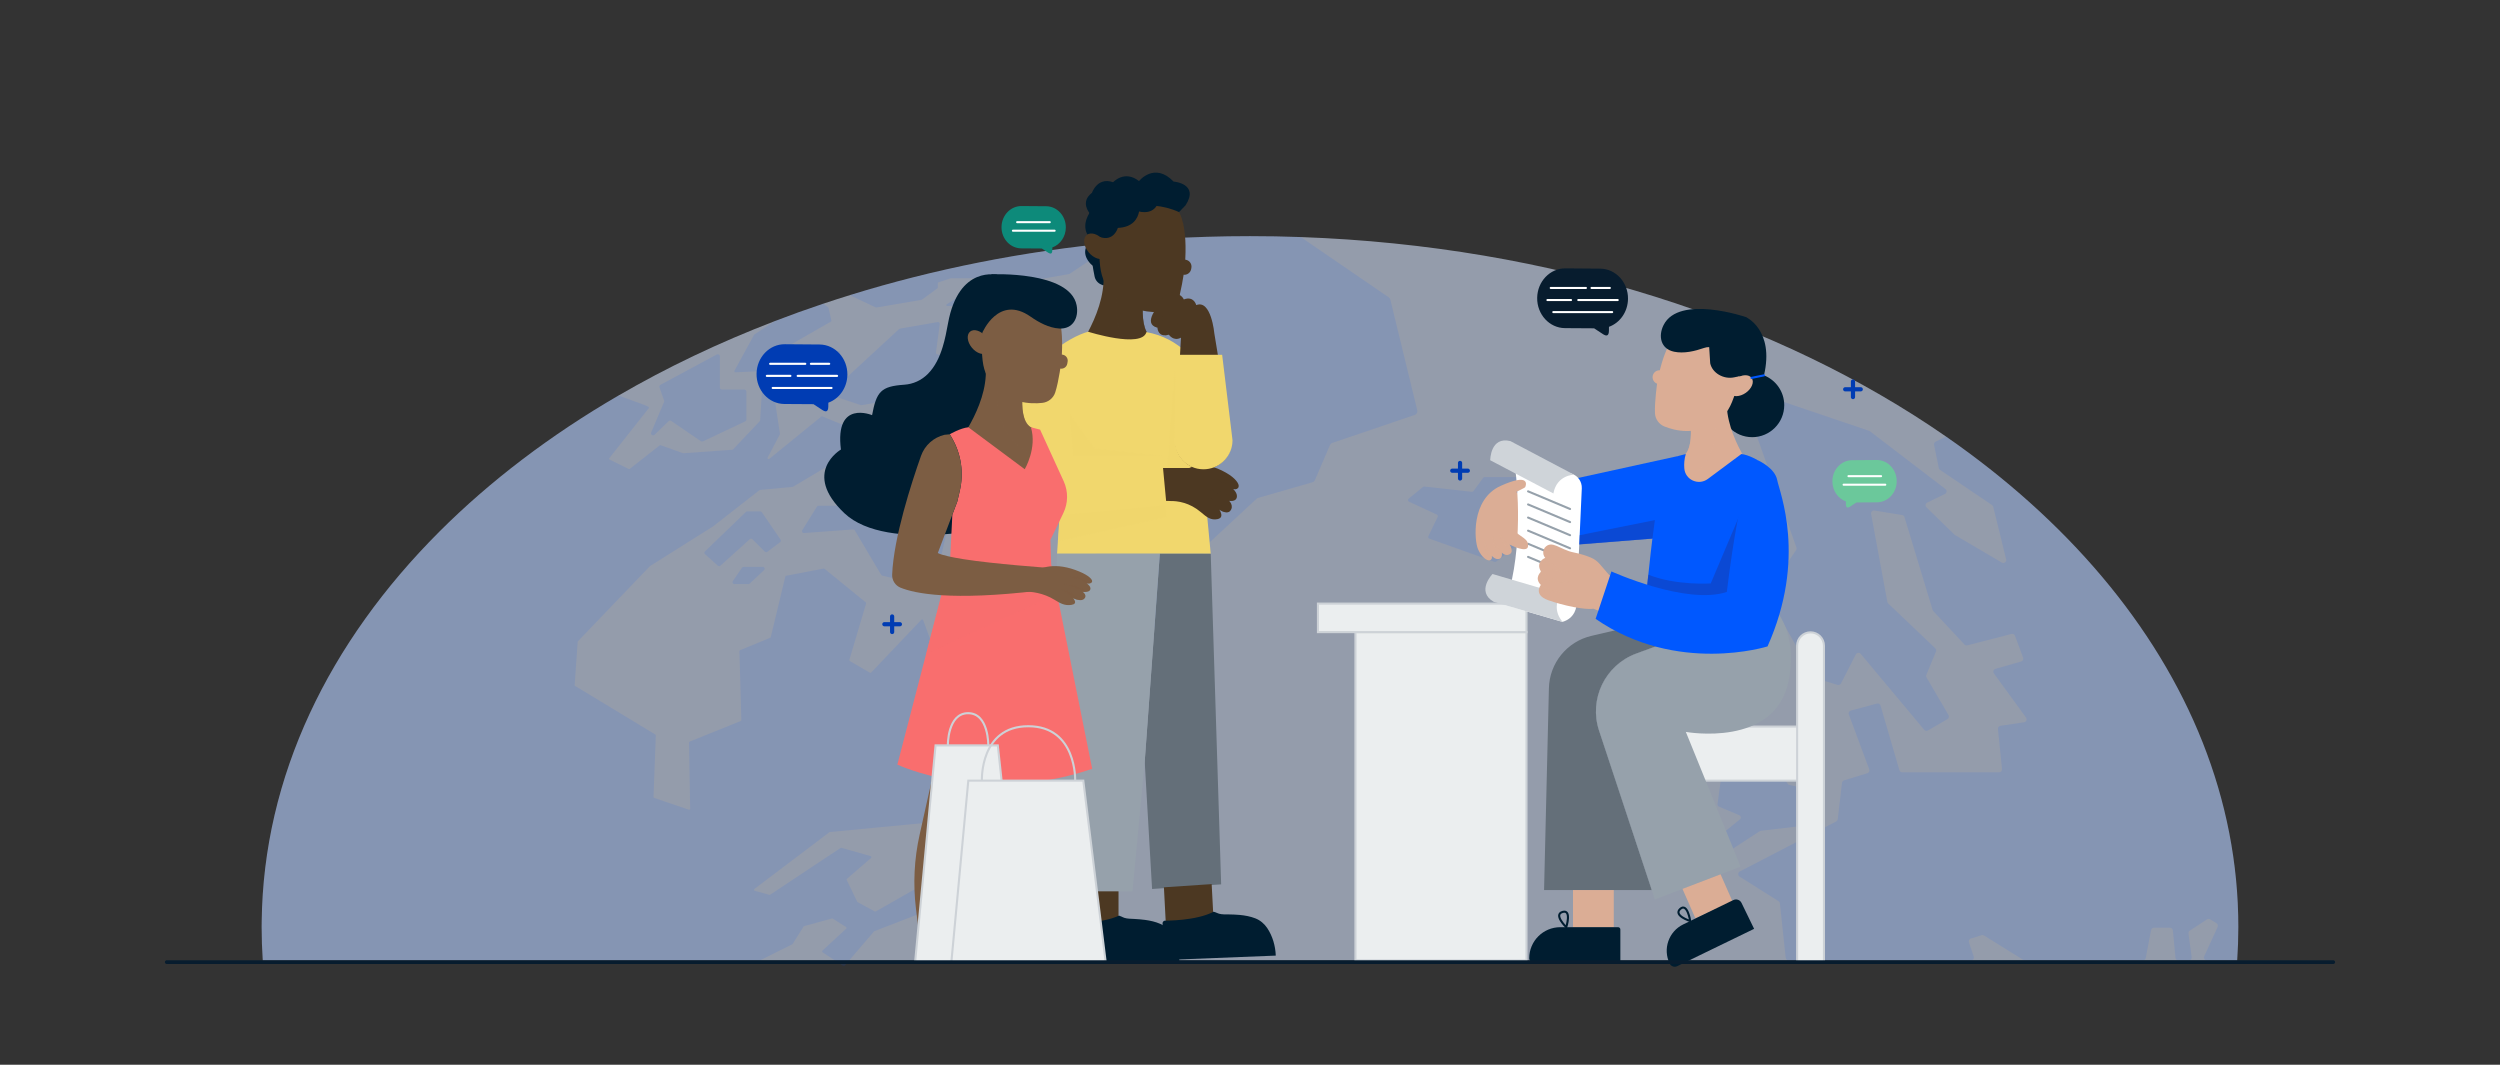<?xml version="1.0" encoding="UTF-8"?> <!-- Generator: Adobe Illustrator 24.2.3, SVG Export Plug-In . SVG Version: 6.00 Build 0) --> <svg xmlns="http://www.w3.org/2000/svg" xmlns:xlink="http://www.w3.org/1999/xlink" version="1.1" id="Layer_1" x="0px" y="0px" viewBox="0 0 1191 507.25" style="enable-background:new 0 0 1191 507.25;" xml:space="preserve"><rect x="0" y="0" width="1191" height="507.25" fill="#333333" stroke="none"/> <style type="text/css"> .st0{opacity:0.6;fill:#D6E3FC;enable-background:new ;} .st1{opacity:0.1;fill:#0058FF;enable-background:new ;} .st2{fill:#001D30;} .st3{fill:#EBEEEF;stroke:#CDD2D7;stroke-miterlimit:10;} .st4{fill:#4C3822;} .st5{fill:#DBAD95;} .st6{opacity:0.5;} .st7{opacity:0.3;} .st8{fill:#0058FF;} .st9{fill:#646F79;} .st10{fill:#96A1AB;} .st11{opacity:0.5;fill:#163BAB;enable-background:new ;} .st12{fill:#FFFFFF;} .st13{fill:#CFD4D9;} .st14{fill:none;stroke:#001D30;stroke-miterlimit:10;} .st15{fill:none;stroke:#96A1AB;stroke-linecap:round;stroke-miterlimit:10;} .st16{opacity:0.3;fill:#DBAD95;enable-background:new ;} .st17{fill:#071C2E;} .st18{fill:none;stroke:#FFFFFF;stroke-linecap:round;stroke-miterlimit:10;} .st19{fill:#003CB3;} .st20{fill:#6BC89B;} .st21{fill:#0D8A7A;} .st22{fill:none;stroke:#003CB3;stroke-width:2;stroke-linecap:round;stroke-miterlimit:10;} .st23{fill:none;stroke:#0058FF;stroke-linecap:round;stroke-miterlimit:10;} .st24{fill:#F1D76D;} .st25{opacity:0.5;fill:#F1D76D;enable-background:new ;} .st26{opacity:0.5;fill:#4C3822;enable-background:new ;} .st27{fill:#F96E6E;} .st28{opacity:0.5;fill:#F96E6E;} .st29{fill:#7C5D43;} .st30{opacity:0.5;fill:#7C5D43;} .st31{fill:none;stroke:#CDD2D7;stroke-miterlimit:10;} .st32{fill:none;stroke:#071C2E;stroke-width:1.799;stroke-linecap:round;stroke-linejoin:round;stroke-miterlimit:10;} </style> <g> <path class="st0" d="M1066.34,441.62c0,5.35-0.19,10.66-0.55,15.94h-940.6c-0.36-5.28-0.54-10.59-0.54-15.94 c0-0.9,0.01-1.79,0.03-2.68c0-0.01,0-0.01,0-0.02c0.78-69.01,31.96-132.96,84.63-185.63c0.01-0.01,0.01-0.01,0.02-0.02 c24.19-24.18,52.92-46,85.33-64.84c23.04-13.39,47.95-25.27,74.4-35.43c7.57-2.91,15.27-5.68,23.09-8.3h0.01 c4.35-1.46,8.72-2.87,13.14-4.23c39.64-12.26,82.16-20.79,126.65-24.99h0.01c7.45-0.7,14.95-1.28,22.52-1.74c0.01,0,0.01,0,0.02,0 c13.5-0.81,27.18-1.23,40.99-1.23c8.11,0,16.18,0.14,24.19,0.43c119.72,4.23,227.63,39.72,307.39,95.02 c28.63,19.84,53.62,42.24,74.23,66.66C1042.63,323.58,1066.34,380.66,1066.34,441.62z"></path> <path class="st1" d="M1066.34,441.62c0,5.35-0.19,10.66-0.55,15.94h-14.42c-1.03,0-1.71-1.06-1.28-1.99l6.38-13.95 c0.3-0.65,0.06-1.42-0.54-1.79l-3.02-1.86c-0.46-0.28-1.05-0.27-1.51,0.03l-8.18,5.35c-0.45,0.29-0.7,0.82-0.62,1.36l1.52,11.26 c0.12,0.84-0.54,1.59-1.39,1.59h-4.93c-0.72,0-1.33-0.55-1.4-1.27l-1.24-13.04c-0.07-0.73-0.68-1.28-1.4-1.28h-7.61 c-0.67,0-1.25,0.48-1.38,1.15l-2.54,13.3c-0.13,0.66-0.71,1.14-1.38,1.14h-56.11c-0.26,0-0.52-0.07-0.74-0.21l-18.83-11.69 c-0.35-0.22-0.78-0.27-1.17-0.14l-5.09,1.6c-0.75,0.24-1.16,1.04-0.91,1.79l2.28,6.8c0.3,0.91-0.38,1.85-1.34,1.85h-86.83 c-0.71,0-1.32-0.54-1.4-1.26l-2.77-25.93c-0.04-0.43-0.28-0.81-0.64-1.04l-18.56-11.72c-0.92-0.58-0.86-1.94,0.1-2.44l45.91-23.83 c0.41-0.22,0.69-0.62,0.74-1.09l2.04-17.32c0.07-0.55,0.46-1.02,0.99-1.18l11.09-3.39c0.77-0.24,1.19-1.08,0.9-1.84l-9.73-26.17 c-0.29-0.78,0.16-1.63,0.96-1.85l12.43-3.33c0.74-0.2,1.5,0.23,1.72,0.96l8.99,30.78c0.17,0.6,0.72,1.02,1.35,1.02h46.13 c0.83,0,1.49-0.73,1.4-1.56l-1.94-19.06c-0.07-0.75,0.45-1.43,1.19-1.54l11.27-1.69c1.04-0.15,1.55-1.36,0.93-2.22l-15.32-21.05 c-0.57-0.79-0.18-1.91,0.76-2.18l12.22-3.5c0.79-0.22,1.22-1.07,0.94-1.84l-3.87-10.41c-0.25-0.67-0.97-1.05-1.67-0.87l-21.03,5.43 c-0.5,0.13-1.03-0.03-1.38-0.41l-14.83-15.89c-0.15-0.16-0.26-0.35-0.32-0.55l-13.42-44.24c-0.16-0.52-0.59-0.9-1.12-0.98 l-13.16-2.15c-0.96-0.15-1.79,0.69-1.61,1.65l7.74,41.86c0.05,0.29,0.2,0.56,0.41,0.77l22.42,21.34c0.42,0.4,0.55,1.02,0.33,1.56 l-4.58,11.11c-0.17,0.41-0.14,0.87,0.09,1.25l10.47,17.9c0.39,0.67,0.16,1.54-0.51,1.93l-9.29,5.39c-0.59,0.34-1.35,0.21-1.79-0.31 l-30.24-36.16c-0.65-0.77-1.88-0.64-2.34,0.26l-7.05,13.8c-0.31,0.61-1.01,0.91-1.66,0.71l-10.62-3.21 c-0.34-0.11-0.63-0.34-0.81-0.66l-21.99-38.93c-0.27-0.47-0.24-1.04,0.06-1.49l13.61-19.89c0.26-0.37,0.32-0.84,0.17-1.27 l-19.33-54.35c-0.1-0.27-0.11-0.56-0.03-0.84l4.32-15.63c0.21-0.78,1.04-1.22,1.81-0.96l47.85,16.2c0.15,0.05,0.29,0.12,0.41,0.21 l35.95,27.5c0.83,0.63,0.7,1.92-0.24,2.38l-8.42,4.08c-0.88,0.43-1.07,1.6-0.37,2.28l13.33,12.99c0.08,0.08,0.17,0.15,0.27,0.21 l22.28,13.1c1.07,0.63,2.37-0.34,2.08-1.55l-6.15-25c-0.08-0.34-0.29-0.63-0.58-0.83l-24.75-16.75c-0.3-0.2-0.51-0.52-0.59-0.88 l-2.27-11.03c-0.13-0.62,0.18-1.26,0.75-1.54l4.93-2.46c28.63,19.84,53.62,42.24,74.23,66.66 C1042.64,323.58,1066.34,380.66,1066.34,441.62z"></path> <path class="st1" d="M802.31,314.91l-2.38,12.93c-0.03,0.18-0.02,0.36,0.03,0.53l4.52,15.29c0.14,0.49,0.59,0.82,1.1,0.82h7.25 c0.29,0,0.57,0.11,0.78,0.31l16.42,15.35c0.23,0.22,0.36,0.52,0.36,0.84v7.37c0,0.73-0.68,1.28-1.4,1.12l-7.43-1.65 c-0.66-0.15-1.3,0.3-1.39,0.97l-1.95,14.27c-0.07,0.51,0.21,1.01,0.69,1.21l9.71,4.12c0.8,0.34,0.95,1.4,0.28,1.95l-9.68,7.87 c-0.43,0.35-0.55,0.96-0.28,1.44l3.03,5.52c0.32,0.59,1.07,0.77,1.63,0.41l14.74-9.6c0.15-0.1,0.32-0.16,0.49-0.18l20.78-2.47 c0.53-0.06,0.95-0.48,1.01-1.02l1.65-15.18c0.06-0.59-0.33-1.12-0.9-1.25l-8.94-1.92c-0.3-0.06-0.56-0.24-0.72-0.5l-16.93-26.3 c-0.19-0.29-0.5-0.48-0.84-0.52l-8.6-0.92c-0.68-0.07-1.14-0.72-1-1.38l3.43-15.87c0.16-0.75-0.44-1.44-1.2-1.39l-13.39,0.9 c-0.83,0.06-1.44-0.76-1.15-1.54l4.03-10.93c0.28-0.75-0.28-1.55-1.08-1.55h-11.54C802.88,313.97,802.41,314.37,802.31,314.91z"></path> <path class="st1" d="M790.96,371.09l-4.84-7.43c-0.23-0.36-0.25-0.81-0.04-1.18l6.63-11.93c0.28-0.5,0.87-0.72,1.41-0.52 l16.19,6.07c0.45,0.17,0.75,0.6,0.75,1.08v22.28c0,0.45-0.26,0.86-0.67,1.04l-15.88,7.25c-0.35,0.16-0.77,0.13-1.09-0.08 l-6.79-4.32c-0.5-0.32-0.67-0.96-0.41-1.48l4.82-9.65C791.21,371.87,791.18,371.44,790.96,371.09z"></path> <path class="st1" d="M684.9,246.28l-4.43,9.18c-0.22,0.45,0,0.99,0.47,1.16L712,267.68c0.27,0.1,0.58,0.05,0.8-0.13l24.11-19.14 c0.42-0.34,0.42-0.98,0-1.32l-11.52-9.15c-0.19-0.15-0.31-0.38-0.32-0.63l-0.33-9.22c-0.02-0.45-0.39-0.81-0.84-0.81h-16.62 c-0.27,0-0.52,0.13-0.68,0.34l-4.67,6.34c-0.18,0.24-0.47,0.37-0.77,0.34l-22.61-2.51c-0.22-0.02-0.45,0.04-0.63,0.18l-6.87,5.62 c-0.48,0.39-0.38,1.15,0.18,1.41l13.26,6.15C684.92,245.34,685.11,245.85,684.9,246.28z"></path> <path class="st1" d="M673.96,197.69L634.72,211c-0.51,0.18-0.92,0.56-1.13,1.05l-7.13,16.63c-0.22,0.52-0.67,0.92-1.22,1.07 l-25.86,7.45c-0.29,0.08-0.55,0.23-0.77,0.43l-24.93,23.15c-0.49,0.45-0.7,1.12-0.56,1.77l3.31,15.59 c0.12,0.54-0.01,1.11-0.35,1.55l-16.81,21.61c-0.52,0.67-1.43,0.91-2.22,0.58L536,293.05c-0.44-0.19-0.79-0.53-0.99-0.96 l-13.73-30.36c-0.07-0.15-0.12-0.31-0.14-0.47l-5.37-32.92c-0.11-0.66,0.14-1.33,0.65-1.76l20.98-17.48 c0.34-0.28,0.56-0.66,0.65-1.09l1.49-7.73c0.28-1.41-1.07-2.6-2.43-2.16l-9.36,3.04c-0.81,0.26-1.69-0.05-2.16-0.75l-1.68-2.52 c-0.32-0.48-0.4-1.07-0.23-1.62l1.98-6.19c0.22-0.68,0.79-1.17,1.49-1.29l12.83-2.16c1.56-0.27,2.12-2.23,0.93-3.28l-9.05-8.02 c-0.61-0.54-0.8-1.39-0.5-2.14l13.58-32.92c0.43-1.03-0.13-2.21-1.2-2.53l-15.83-4.81c-1.36-0.41-1.79-2.13-0.79-3.14l3.43-3.42 c0.2-0.2,0.44-0.35,0.7-0.45l9.88-3.5c0.75-0.27,1.25-0.98,1.25-1.78v-2.4c0-0.87,0.59-1.62,1.44-1.83l10.66-2.67 c0.01,0,0.01,0,0.02,0c13.5-0.81,27.18-1.23,40.99-1.23c8.11,0,16.18,0.14,24.19,0.43l41.92,28.72c0.39,0.26,0.66,0.66,0.77,1.11 l12.82,52.68C675.43,196.41,674.89,197.38,673.96,197.69z"></path> <path class="st1" d="M531.95,115.48l-22.42,15c-0.05,0.03-0.11,0.06-0.17,0.07l-20.93,3.67c-0.12,0.02-0.22,0.09-0.29,0.19 l-7.39,11.18c-0.08,0.12-0.22,0.2-0.37,0.2h-29.15c-0.43,0-0.6-0.57-0.23-0.81l18.31-11.6c0.36-0.23,0.2-0.8-0.24-0.8h-16.1 c-0.05,0-0.1,0-0.14,0.02l-5.78,1.92c-0.17,0.06-0.29,0.23-0.29,0.42v2.07c0,0.14-0.07,0.27-0.18,0.35l-7.37,5.39 c-0.05,0.04-0.12,0.07-0.18,0.08l-21.53,3.68c-0.09,0.01-0.18,0-0.26-0.04l-11.71-5.51c-0.2-0.09-0.28-0.31-0.23-0.49 C444.95,128.21,487.46,119.68,531.95,115.48z"></path> <path class="st1" d="M477.45,358.39v17.58c0,0.2-0.11,0.38-0.3,0.47l-33.29,15.26c-0.05,0.03-0.11,0.04-0.17,0.05l-48.32,4.63 c-0.1,0.01-0.19,0.04-0.26,0.1l-35.7,27c-0.34,0.26-0.24,0.79,0.18,0.91l6.94,1.89c0.14,0.04,0.3,0.02,0.42-0.07l33.47-22.25 c0.13-0.08,0.28-0.1,0.43-0.06l13.92,3.95c0.39,0.11,0.5,0.62,0.19,0.89l-11.44,9.9c-0.17,0.16-0.23,0.41-0.13,0.62l4.97,10.28 c0.05,0.1,0.12,0.18,0.22,0.23l8.16,4.44c0.15,0.08,0.34,0.08,0.5-0.01l18.04-10.28c0.19-0.11,0.42-0.09,0.59,0.05l9.28,7.76 c0.31,0.26,0.23,0.74-0.14,0.88l-28.46,10.99c-0.08,0.03-0.15,0.08-0.2,0.15l-11.83,13.81l-2.12,2.48c-0.17,0.2-0.46,0.24-0.67,0.1 l-3.94-2.58l-5.92-3.88c-0.28-0.18-0.32-0.58-0.07-0.81l11.3-10.44c0.25-0.23,0.21-0.64-0.08-0.82l-6.3-3.98 c-0.13-0.08-0.28-0.1-0.42-0.06l-13.16,3.6c-0.13,0.04-0.23,0.12-0.3,0.23l-5.22,8.26c-0.05,0.08-0.12,0.15-0.2,0.19L362,457.56 H125.19c-0.36-5.28-0.54-10.59-0.54-15.94c0-0.9,0.01-1.79,0.03-2.68c0-0.01,0-0.01,0-0.02c0.78-69.01,31.96-132.96,84.63-185.63 c0.01-0.01,0.01-0.01,0.02-0.02c24.19-24.18,52.92-46,85.33-64.84l11.63,4.24l2.53,1.04c0.32,0.13,0.42,0.53,0.21,0.8l-18.71,23.7 c-0.21,0.26-0.12,0.64,0.18,0.79l8.99,4.41c0.18,0.09,0.39,0.07,0.55-0.06l14.21-11.16c0.14-0.11,0.33-0.14,0.5-0.08l10.6,3.78 c0.07,0.02,0.14,0.03,0.21,0.03l23.32-1.65c0.13-0.01,0.25-0.07,0.34-0.17l12.76-13.48c0.08-0.09,0.13-0.2,0.14-0.32l0.9-14.74 c0.01-0.2,0.14-0.38,0.33-0.45l21.62-8.23c0.55-0.21,0.38-1.03-0.2-1l-34.4,1.49c-0.4,0.02-0.67-0.41-0.48-0.76l9.36-17.13 c0.04-0.07,0.1-0.14,0.17-0.18l9.64-6.3c7.57-2.91,15.27-5.68,23.09-8.3h0.01l2.35,1.7c0.1,0.07,0.17,0.18,0.2,0.3l1.36,5.97 c0.05,0.22-0.05,0.45-0.25,0.56l-27.23,15.59c-0.48,0.27-0.25,1.01,0.3,0.96l30.81-2.52c0.4-0.04,0.69,0.38,0.51,0.74l-6.02,12.04 c-0.05,0.1-0.15,0.19-0.26,0.24l-24.39,10.56c-0.21,0.09-0.34,0.32-0.3,0.55l2.33,15.25c0.02,0.11,0,0.22-0.06,0.32l-5.8,11 c-0.26,0.5,0.35,1,0.78,0.64l24.77-20.15c0.15-0.12,0.35-0.15,0.53-0.08l14.42,5.98c0.29,0.12,0.4,0.47,0.24,0.74l-8.93,15 c-0.04,0.08-0.1,0.14-0.18,0.18l-19.51,11.6c-0.06,0.04-0.14,0.06-0.21,0.07l-15.55,1.46c-0.1,0.01-0.19,0.05-0.27,0.11l-22,17.19 c-0.01,0.01-0.03,0.02-0.04,0.03l-30.07,18.93c-0.03,0.02-0.06,0.05-0.09,0.08l-34.25,35.72c-0.08,0.09-0.13,0.21-0.14,0.33 l-1.45,20.52c-0.02,0.19,0.08,0.38,0.24,0.48l38.17,23.12c0.16,0.09,0.26,0.27,0.25,0.46l-1.09,29.26 c-0.01,0.23,0.13,0.44,0.35,0.51l16.43,5.59c0.34,0.12,0.69-0.14,0.68-0.49l-0.54-31.47c0-0.22,0.13-0.41,0.33-0.49l24.26-9.78 c0.2-0.08,0.33-0.28,0.33-0.49l-0.91-32.77c-0.01-0.22,0.12-0.42,0.32-0.5l14.31-5.9c0.15-0.06,0.26-0.2,0.3-0.36l6.93-28.81 c0.05-0.2,0.21-0.35,0.41-0.39l17.85-3.43c0.15-0.02,0.31,0.01,0.42,0.11l19.64,16c0.17,0.14,0.23,0.35,0.17,0.55l-7.97,26.82 c-0.07,0.22,0.03,0.47,0.24,0.59l9.52,5.54c0.21,0.12,0.47,0.09,0.64-0.09l23.89-25.14c0.26-0.28,0.73-0.19,0.86,0.17l12.3,33.47 c0.04,0.11,0.04,0.23,0,0.35l-4.81,13.53c-0.08,0.24,0.03,0.52,0.26,0.63l29.63,14.54C477.34,358.01,477.45,358.19,477.45,358.39z"></path> <path class="st1" d="M445.86,415.89l13.43-25.77c0.08-0.16,0.23-0.27,0.4-0.31l16.87-3.83c0.42-0.1,0.81,0.28,0.72,0.7l-1.76,8.65 c-0.06,0.28,0.1,0.57,0.36,0.68l12.4,4.96c0.1,0.04,0.21,0.05,0.32,0.04l13.18-2.14c0.25-0.04,0.5,0.08,0.62,0.31l8.87,16.68 c0.13,0.25,0.07,0.56-0.14,0.74l-19.81,16.62c-0.32,0.27-0.81,0.14-0.95-0.26l-5.84-16.21c-0.19-0.53-0.94-0.53-1.13,0.01 l-5.78,16.5c-0.1,0.29-0.41,0.46-0.71,0.38l-6.69-1.63c-0.25-0.06-0.43-0.27-0.45-0.52l-1.35-13.15c-0.04-0.44-0.53-0.68-0.9-0.45 L455.7,425c-0.23,0.14-0.52,0.11-0.71-0.07l-9.01-8.32C445.78,416.42,445.73,416.13,445.86,415.89z"></path> <path class="st1" d="M342.95,169.77v14.83c0,0.55,0.44,0.99,0.99,0.99h10.66c0.55,0,0.99,0.44,0.99,0.99v13.26 c0,0.38-0.22,0.73-0.57,0.9l-20.13,9.53c-0.32,0.15-0.69,0.12-0.99-0.08l-14.12-9.64c-0.39-0.27-0.91-0.22-1.25,0.11l-6.71,6.48 c-0.78,0.75-2.03-0.11-1.61-1.1l6.14-14.51c0.1-0.23,0.1-0.48,0.02-0.72l-2.2-6.28c-0.16-0.46,0.04-0.97,0.47-1.2l26.81-14.44 C342.15,168.54,342.95,169.02,342.95,169.77z"></path> <path class="st1" d="M335.82,262.71l19.53-18.82c0.16-0.16,0.38-0.25,0.61-0.25h6.25c0.29,0,0.56,0.14,0.73,0.38l8.93,13.06 c0.27,0.39,0.18,0.92-0.2,1.2l-6.15,4.62c-0.35,0.26-0.84,0.23-1.15-0.08l-5.94-5.94c-0.33-0.33-0.87-0.35-1.21-0.03l-14.04,12.67 c-0.34,0.3-0.85,0.3-1.18,0l-6.15-5.53C335.46,263.66,335.45,263.06,335.82,262.71z"></path> <path class="st1" d="M349.1,276.87l4.38-6.42c0.16-0.24,0.44-0.39,0.73-0.39h9.21c0.8,0,1.19,0.98,0.6,1.53l-6.86,6.42 c-0.16,0.15-0.38,0.24-0.6,0.24h-6.73C349.12,278.25,348.7,277.46,349.1,276.87z"></path> <path class="st1" d="M389.2,241.34l-7.01,11.25c-0.38,0.61,0.09,1.4,0.81,1.35l23.4-1.7c0.33-0.02,0.65,0.14,0.82,0.43l12.55,21.16 c0.12,0.21,0.32,0.35,0.55,0.41l15.07,3.6c0.7,0.17,1.29-0.53,1.02-1.19l-5.81-14.06c-0.26-0.64,0.27-1.32,0.95-1.21l16.23,2.6 c0.46,0.07,0.9-0.22,1-0.68l2.69-12.09c0.07-0.3-0.03-0.62-0.26-0.83l-9.62-9.04c-0.26-0.25-0.35-0.63-0.22-0.96l4.17-10.68 c0.13-0.34,0.46-0.56,0.82-0.56h12.62c0.44,0,0.82,0.33,0.87,0.77l1.55,12.1c0.09,0.7,0.93,1.02,1.46,0.55l17.17-15.11 c0.12-0.11,0.22-0.25,0.26-0.41l2.7-9.1c0.12-0.41-0.06-0.84-0.44-1.03l-20.84-10.76c-0.65-0.33-0.63-1.27,0.03-1.58l8.2-3.9 c0.24-0.11,0.41-0.33,0.48-0.58l3.32-13.09c0.1-0.38-0.07-0.79-0.42-0.98l-9.15-5.23c-0.39-0.22-0.55-0.71-0.37-1.12l3.29-7.47 c0.24-0.55-0.12-1.17-0.71-1.23l-19.71-2.09c-0.49-0.05-0.85-0.5-0.78-0.99l1.81-13.46c0.08-0.59-0.44-1.09-1.02-0.99l-17.91,3.1 c-0.17,0.03-0.32,0.11-0.45,0.22l-32.57,30.07c-0.49,0.46-0.32,1.27,0.32,1.48l14,4.67c0.14,0.05,0.29,0.06,0.43,0.03l19.02-3.34 c0.3-0.05,0.61,0.05,0.81,0.28l6.38,7.16c0.22,0.25,0.28,0.6,0.16,0.91l-11.26,29.06c-0.05,0.14-0.14,0.26-0.25,0.35l-15.58,13.3 c-0.16,0.14-0.36,0.21-0.57,0.21h-19.28C389.64,240.93,389.36,241.08,389.2,241.34z"></path> <path class="st1" d="M460.97,153.67l-3.85,5.63c-0.34,0.49-0.1,1.17,0.47,1.34l15.25,4.64c0.41,0.13,0.85-0.06,1.05-0.45l4.13-8.27 c0.27-0.54-0.07-1.19-0.68-1.27l-15.53-2C461.48,153.25,461.16,153.4,460.97,153.67z"></path> </g> <path class="st2" d="M518.99,125.04c-3.89-4.77-1.38-8.66,0.93-10.83c-2.37-2.33-4.67-6.54-0.9-12.74c0,0-4.5-5.27,1.1-9.52 l11.22,5.11l-2.31,12.87l-0.49,6.43C528.55,116.37,525.04,132.49,518.99,125.04z"></path> <path class="st2" d="M525.6,135.97l-1.08-0.47c-1.57-0.68-2.7-2.08-3.05-3.76c-1.32-6.46-4.19-23.47-1.54-39.14 c0,0,2.4-8.55,10.36-5.8c0,0,5.42-5.97,12.34-0.54c0,0,7.36-9.23,16.46,0.24c0,0,12.42,0.92,5.72,11.3l-3.14,3.25L525.6,135.97z"></path> <rect x="645.73" y="301.15" class="st3" width="81.49" height="156.41"></rect> <rect x="627.87" y="287.56" class="st3" width="99.35" height="13.58"></rect> <path class="st4" d="M511.23,169.32c0,0,31.24,38.98,45.33,28.84c1.38-0.99-2.13-15.32-1.07-16.5c3.99-4.41-5.17-20.09-5.17-20.09 c-10.01-2.63-4.32-27.6-4.33-27.61l-10-3.28l-2.5-0.86l-8.19-2.8C528.86,147.03,511.23,169.32,511.23,169.32z"></path> <g> <path class="st5" d="M780.81,247.11c-2.42,8.96-11.26,8.6-11.26,8.6c-21.15-1.03-40.29,0.08-40.29,0.08 c-0.87,0.63-2.23,1.27-3.88,1.89l-15.9-14.86l10.59-9.58l8.9,4.86l18.08-0.8C774.86,241.92,780.81,247.11,780.81,247.11z"></path> </g> <g class="st6"> <path class="st4" d="M533.47,129.8c-0.44,2.02-0.82,4.31-1.13,6.91c-1.91,16.14-0.16,30.86,22.06,41.2 c3.99-4.41-4.09-16.35-4.09-16.35c-10.01-2.63-4.32-27.6-4.33-27.61l-10-3.28L533.47,129.8z"></path> </g> <path class="st4" d="M563.64,130.86l-7.03-1.26l1.27-7.11l7.03,1.26c1.79,0.32,2.99,2.03,2.67,3.83l-0.11,0.61 C567.14,129.99,565.43,131.18,563.64,130.86z"></path> <path class="st4" d="M564.44,126.94c-0.02,0.13-0.91,7.25-2.28,12.92c-0.28,1.18-0.59,2.3-0.91,3.27c-0.95,2.9-3.56,4.97-6.6,5.31 c-1.71,0.19-3.75,0.3-6.01,0.14c-5.86-0.38-13.08-2.48-18.92-9.11c-3.7-4.18-5.36-7.97-5.85-15.21c-0.53-7.02,0.49-17.53,1.5-19.91 c0.61-1.45,1.82-2.8,3.86-3.6c0,0,17.1-6.78,32.41,0.28C561.66,101.03,566.08,107.09,564.44,126.94z"></path> <g class="st7"> <path class="st5" d="M780.81,247.11c-2.42,8.96-11.26,8.6-11.26,8.6c-21.15-1.03-40.29,0.08-40.29,0.08 c-0.87,0.63-2.23,1.27-3.88,1.89l-15.9-14.86l10.59-9.58l8.9,4.86l18.08-0.8C774.86,241.92,780.81,247.11,780.81,247.11z"></path> </g> <path class="st2" d="M850.01,193.01c0,8.43-6.83,15.26-15.26,15.26c-8.42,0-15.25-6.83-15.25-15.26c0-6.04,3.51-11.26,8.59-13.72 l-2.08-8.05l5.71-20.2c0,0,13.72,6.08,8.64,27.78C846.01,181.05,850.01,186.56,850.01,193.01z"></path> <path class="st5" d="M835.86,225.27c0,0-28.55,35.63-41.43,26.36c-1.26-0.9,1.95-14,0.98-15.08c-3.64-4.03,4.73-18.37,4.73-18.37 c9.15-2.41,3.94-25.23,3.96-25.24l9.14-3l2.29-0.79l7.48-2.56C819.74,204.9,835.86,225.27,835.86,225.27z"></path> <polygon class="st8" points="799.21,217.31 738.38,230.64 740.9,260.22 794.14,256.03 "></polygon> <g class="st6"> <path class="st5" d="M815.53,189.16c0.4,1.84,0.75,3.94,1.03,6.32c1.75,14.75,0.14,28.2-20.16,37.65 c-3.64-4.03,3.74-14.95,3.74-14.95c9.15-2.41,3.94-25.23,3.96-25.24l9.14-3L815.53,189.16z"></path> </g> <ellipse transform="matrix(0.819 -0.574 0.574 0.819 44.775 509.251)" class="st5" cx="829.18" cy="183.69" rx="6.35" ry="4.15"></ellipse> <path class="st5" d="M790.28,182.98l6.21,0.57l0.61-6.57l-6.21-0.57c-1.81-0.17-3.42,1.17-3.59,2.98l0,0 C787.13,181.21,788.47,182.81,790.28,182.98z"></path> <path class="st5" d="M789.56,181.86c-0.02,0.14-1.39,9.6-1.13,15.04c0.14,2.79,1.93,5.24,4.52,6.28c5.24,2.1,14.79,4.28,24.15-1.85 c4.27-2.78,6.66-5.72,8.85-11.97c2.17-6.06,2.22-6.68,2.79-10.38c-0.01,0.01-0.02,0-0.03,0c0.14-0.85,0.26-1.69,0.39-2.5 c0.01-0.07,0.02-0.12,0.02-0.17c0.01-0.14,0.02-0.2,0.02-0.2c0.59-4.29,0.89-7.96,1.03-10.33c0.12-1.79-0.9-3.43-2.53-4.11 c-4.82-2.06-15.75-5.48-29.34-1.95C798.29,159.7,792.92,163.98,789.56,181.86z"></path> <path class="st2" d="M836.46,165.85l0.52,10.23l-9.01,3.31l-1.85,0.38c-5.06,1.05-10.4-2.1-11.38-6.71l-0.48-7.7 c-0.79-0.01-1.59,0.1-2.41,0.39c-4.43,1.55-9.62,2.79-14.31,1.81c-6.39-1.34-7.65-7.41-5.02-12.68c7.35-14.71,39.2-3.84,39.2-3.84 l7.04,11.38L836.46,165.85z"></path> <path class="st8" d="M836.34,253.26l1.09,22.17c-0.58,0.09-1.19,0.17-1.81,0.25l-0.86,16.35l-50.33-10.04c0,0,3.33-34.93,5.52-42.41 c0-0.03,0.01-0.05,0.02-0.08c2.46-10.97,9.24-22.19,9.24-22.19l3.9-1.01c-0.71,2.31-0.87,4.62-0.71,6.78 c0.38,5.53,6.78,8.4,11.22,5.09l15.96-11.87c3.44,0.36,7.85,2.96,7.85,2.96l-0.94,1.62c-3.9,6.75-5.08,14.72-3.3,22.31l1.05,4.53 C834.25,247.73,836.34,253.26,836.34,253.26z"></path> <path class="st3" d="M784.37,346.14h71.69c7.11,0,12.88,5.76,12.88,12.88l0,0c0,7.11-5.76,12.88-12.88,12.88h-71.69V346.14z"></path> <path class="st9" d="M761.79,348.06l25.12,75.97h-51.32l2.31-96.18c0.28-11.95,8.61-22.19,20.24-24.92l26.29-6.15l13.79,7.69 l-18.72,6.89C764.67,316.82,756.83,333.06,761.79,348.06z"></path> <path class="st9" d="M780.61,321.89l6.31,102.14h-0.01l-25.12-75.97c-4.96-15,2.88-31.24,17.71-36.7l18.72-6.89l3.23,1.8 L780.61,321.89z"></path> <path class="st10" d="M852.13,324.13c-6.25,32.37-49,24.55-49,24.55l26.09,64.19l-9.54,3.65l-18.15,6.95l-13.14,5.03l-1.48-4.47 l-25.12-75.97c-4.96-15,2.88-31.24,17.71-36.7l18.72-6.89l26.67-9.81l10.61-12.95C835.5,281.71,858.38,291.75,852.13,324.13z"></path> <path class="st11" d="M832.4,236.8L815,277.94c0,0-16.35,1.15-29.74-4.15l-0.64,5.5l50.14,21.95l9.11-53.02L832.4,236.8z"></path> <path class="st12" d="M753.57,232.68l-2.54,56.03c-0.79,4.73-3.88,6.72-6.58,7.53c-0.03,0.01-0.06,0.02-0.09,0.03l-27.4-8.01 c1.37-3.94,2.46-8,3.31-12.09c5.54-26.35,1.49-53.52,1.49-53.52l10.82-2.11l16.06,5.08C751.69,226.58,753.72,229.48,753.57,232.68z"></path> <path class="st13" d="M709.94,219.26c0,0,0-11.5,9.62-9.12l30.32,16.01c0,0-8.19,0.02-9.85,8.93L709.94,219.26z"></path> <path class="st13" d="M744.51,296.31l-0.15-0.04l-27.4-8.01l-5.36-1.56c-8.57-4.99-0.56-13.25-0.56-13.25l9.23,2.72l23.39,6.88 c-4.69,7.05,0.14,12.52,0.79,13.19C744.49,296.29,744.51,296.31,744.51,296.31z"></path> <path class="st3" d="M868.13,458.36h-11.17c-0.45,0-0.81-0.36-0.81-0.81V307.64c0-3.53,2.86-6.39,6.39-6.39l0,0 c3.53,0,6.39,2.86,6.39,6.39v149.91C868.94,457.99,868.58,458.36,868.13,458.36z"></path> <rect x="749.38" y="424.03" class="st5" width="19.42" height="17.68"></rect> <polygon class="st5" points="825.44,429.61 807.67,437.43 801.53,423.47 819.68,416.52 "></polygon> <path class="st2" d="M771.94,458.36h-41.59c-1.01,0-1.83-0.82-1.83-1.83l0,0c0-8.19,6.64-14.82,14.82-14.82h27.52 c0.59,0,1.08,0.48,1.08,1.08V458.36z"></path> <path class="st14" d="M746.17,441.71c0,0-6.23-5.95-1.77-7.26C748.87,433.15,746.17,441.71,746.17,441.71z"></path> <path class="st2" d="M835.66,442.5l-36.65,17.79c-1.33,0.65-2.93,0.09-3.58-1.24l0,0c-3.37-6.94-0.48-15.3,6.47-18.67l23.87-11.59 c1.44-0.7,3.18-0.1,3.88,1.34L835.66,442.5z"></path> <path class="st14" d="M805.21,438.78c0,0-8.21-2.63-4.76-5.76C803.9,429.9,805.21,438.78,805.21,438.78z"></path> <line class="st15" x1="727.98" y1="234.08" x2="747.97" y2="242.48"></line> <line class="st15" x1="727.98" y1="240.32" x2="747.97" y2="248.72"></line> <line class="st15" x1="727.98" y1="246.57" x2="747.97" y2="254.97"></line> <line class="st15" x1="727.98" y1="252.81" x2="747.97" y2="261.21"></line> <line class="st15" x1="727.98" y1="259.06" x2="747.97" y2="267.46"></line> <line class="st15" x1="727.98" y1="265.3" x2="747.97" y2="273.7"></line> <g> <path class="st5" d="M809.28,304.77c0,0-3.07-7.27-26.04-23.61l-16.61-7.2l-4.48-5.21c-1.17-1.37-2.64-2.45-4.31-3.14 c-1.87-0.78-4.63-1.75-8.05-2.41c-6.61-1.28-10.45-6.22-13.85-2.32c0,0-1.8,2.63,0.22,4.88c0,0-4.9,1.88-2,6.6 c0,0-3.49,2.92-0.1,6.3c0,0-3.75,4.68,3.43,7.25s17.59,4.76,21.65,4.07c0,0,17.69,7.4,36.25,17.59 C795.39,307.56,803.18,311.76,809.28,304.77z"></path> <path class="st16" d="M736.16,265.75c0,0,5.85,6.25,13.22,7.24c0,0-7.77,0.38-12.14-3.62c-0.93-0.85-1.34-2.14-1.12-3.39 L736.16,265.75z"></path> <path class="st16" d="M733.8,272.05c0,0,6.73,5.29,14.16,5.15c0,0-7.63,1.56-12.55-1.73c-1.05-0.7-1.65-1.92-1.62-3.18 L733.8,272.05z"></path> <path class="st16" d="M733.89,278.86c0,0,5.59,3.44,11.24,2.69c0,0-5.68,1.85-9.72-0.23c-0.86-0.44-1.43-1.32-1.51-2.28 L733.89,278.86z"></path> </g> <path class="st8" d="M837.43,219.26c0,0,8.11,3.57,9.23,9.43s14.21,37.12-4.61,79.26c0,0-43.11,13.67-81.9-13.12l7.53-22.6 c0,0,35.72,16.19,54.98,9.77C822.66,281.99,829.6,221.83,837.43,219.26z"></path> <g> <path class="st5" d="M727.96,260.22c-0.34,3.53-8.39-0.58-8.84-0.8c0.01,0.02,0.02,0.02,0.03,0.03c0.09,0.11,0.68,1.06,0.92,2.08 c0.19,0.81,0.17,1.67-0.5,2.22c-2.09,1.73-4.11-0.51-4.11-0.51s0.01,0.08,0.03,0.21c0,0,0,0,0,0.01c0.03,0.29,0.06,0.8-0.04,1.31 c-0.13,0.63-0.46,1.27-1.24,1.5c-1.73,0.51-3.4-1.34-3.56-1.51c0.01,0.01,0.01,0.02,0.01,0.03c0.05,0.21,0.19,0.89-0.07,1.44v0.01 c-0.13,0.29-0.37,0.55-0.79,0.68c-1.21,0.37-3.83-1.18-5.64-5.23c-1.82-4.04-3.5-23.78,10.74-30.21s12.14-0.28,11.72,0.56 c-0.42,0.84-10.33,4.32-10.47,7.39s-0.12,8.37,4.21,12.56C724.68,256.17,728.31,256.59,727.96,260.22z"></path> <path class="st16" d="M720.07,261.53c-0.74-0.18-1.66-0.59-2.64-1.43c-3.2-2.78-2.93-6-2.93-6c0.85,1.86,2.9,3.86,4.62,5.32 c0.01,0.02,0.02,0.02,0.03,0.03C719.24,259.56,719.83,260.51,720.07,261.53z"></path> <path class="st16" d="M715.45,264.77c-0.66-0.47-1.39-1.38-2.14-2.42c-2.47-3.45-2.09-7.15-2.09-7.15 c0.42,2.12,2.64,5.82,4.02,7.67c0,0.01,0.01,0.01,0.02,0.02c0.04,0.09,0.13,0.29,0.23,0.56c0,0,0,0,0,0.01 C715.52,263.75,715.55,264.26,715.45,264.77z"></path> <path class="st16" d="M710.59,266.23c-0.63-0.5-1.31-1.36-2.02-2.34c-2.47-3.44-1.57-6.64-1.57-6.64c0.42,2.11,2.11,5.31,3.49,7.16 c0.01,0.01,0.02,0.01,0.03,0.03c0.03,0.06,0.08,0.17,0.13,0.32c0.01,0.01,0.01,0.02,0.01,0.03 C710.71,265,710.85,265.68,710.59,266.23z"></path> </g> <polygon class="st11" points="787.21,256.58 788.39,247.77 752.56,254.97 752.36,259.4 "></polygon> <g> <path class="st17" d="M766.49,157.67c-0.08,2.43-1.15,2.56-2.71,1.59l-4.35-2.85l-13.92-0.09c-7.38-0.08-13.29-6.53-13.2-14.39 c0.09-7.86,6.15-14.17,13.53-14.08l16.54,0.13c7.38,0.08,13.29,6.53,13.2,14.39c-0.07,6.1-3.76,11.4-9.07,13.33L766.49,157.67z"></path> <path class="st18" d="M738.78,137.18h16.74"></path> <path class="st18" d="M758.21,137.18h8.71"></path> <path class="st18" d="M740,148.68h28.02"></path> <path class="st18" d="M770.67,142.94H751.9"></path> <path class="st18" d="M748.43,142.94H737.2"></path> </g> <g> <path class="st19" d="M394.6,193.81c-0.08,2.43-1.15,2.56-2.71,1.59l-4.35-2.85l-13.92-0.09c-7.38-0.08-13.29-6.53-13.2-14.39 s6.15-14.17,13.53-14.08l16.54,0.13c7.38,0.08,13.29,6.53,13.2,14.39c-0.07,6.1-3.76,11.4-9.07,13.33L394.6,193.81z"></path> <path class="st18" d="M366.9,173.32h16.74"></path> <path class="st18" d="M386.32,173.32h8.71"></path> <path class="st18" d="M368.12,184.82h28.02"></path> <path class="st18" d="M398.78,179.07h-18.77"></path> <path class="st18" d="M376.55,179.07h-11.23"></path> </g> <g> <path class="st20" d="M879.39,240.27c0.06,1.72,0.81,1.81,1.92,1.13l3.08-2.02l9.85-0.07c5.23-0.06,9.41-4.62,9.35-10.19 c-0.07-5.57-4.35-10.03-9.58-9.97l-11.71,0.09c-5.23,0.06-9.41,4.62-9.35,10.19c0.05,4.32,2.66,8.07,6.42,9.44L879.39,240.27z"></path> <path class="st18" d="M898.14,230.91H878.3"></path> <path class="st18" d="M880.62,226.84h15.51"></path> </g> <g> <path class="st21" d="M501.32,119.28c-0.06,1.72-0.81,1.81-1.92,1.13l-3.08-2.02l-9.85-0.07c-5.23-0.06-9.41-4.62-9.35-10.19 c0.07-5.57,4.35-10.03,9.58-9.97l11.71,0.09c5.23,0.06,9.41,4.62,9.35,10.19c-0.05,4.32-2.66,8.07-6.42,9.44L501.32,119.28z"></path> <path class="st18" d="M482.57,109.91h19.84"></path> <path class="st18" d="M500.09,105.84h-15.51"></path> </g> <g> <line class="st22" x1="882.76" y1="181.75" x2="882.76" y2="189.16"></line> <line class="st22" x1="886.46" y1="185.46" x2="879.05" y2="185.46"></line> </g> <g> <line class="st22" x1="695.57" y1="220.54" x2="695.57" y2="227.95"></line> <line class="st22" x1="699.27" y1="224.24" x2="691.86" y2="224.24"></line> </g> <g> <line class="st22" x1="425.01" y1="293.68" x2="425.01" y2="301.09"></line> <line class="st22" x1="428.71" y1="297.38" x2="421.31" y2="297.38"></line> </g> <line class="st23" x1="840.36" y1="178.82" x2="834.42" y2="180.03"></line> <polygon class="st24" points="576.79,263.8 503.59,263.8 504.97,242.95 574.59,240.59 "></polygon> <polygon class="st9" points="581.76,421.31 577.24,421.61 554.49,423.13 548.85,423.51 545.34,362.84 552.54,263.8 576.79,263.8 "></polygon> <path class="st24" d="M575.13,218.26l2.07,28.14l-70.94-5.83l-1.7-17.58l-24.32,3.73c-0.4,0.05-3.12-0.26-3.1-0.67 c3.16-58.81,41.25-68.01,41.25-68.01s25.59,8.09,27.77,0.18c31.38,5.59,37.29,46.2,37.29,46.2L575.13,218.26z"></path> <polygon class="st25" points="509.55,197.02 521.35,213.59 553.52,217.17 555.74,246.4 503.93,257.88 "></polygon> <polygon class="st25" points="559.51,176.77 555.72,227.74 576.08,231.23 "></polygon> <g> <path class="st4" d="M580.01,247.31c3.38-0.7,1.16-3.99,0.91-4.53c0.02,0.01,0.02,0.02,0.03,0.04c0.13,0.11,1.23,0.83,2.43,1.15 c0.95,0.25,1.97,0.25,2.64-0.53c2.1-2.42-0.48-4.87-0.48-4.87s0.09,0.01,0.25,0.04c0,0,0,0,0.01,0c0.34,0.04,0.94,0.09,1.55-0.01 c0.75-0.14,1.51-0.51,1.81-1.42c0.65-2.03-1.48-4.05-1.68-4.25c0.01,0.01,0.02,0.01,0.04,0.01c0.25,0.07,1.05,0.25,1.7-0.04h0.01 c0.35-0.15,0.66-0.42,0.83-0.91c0.47-1.42-1.46-4.22-6.01-6.81c-22.39-12.76-30.26,13.59-26.63,13.51s9.29,0.72,14.71,5.33 C574.78,246.3,576.83,247.97,580.01,247.31z"></path> <path class="st26" d="M583.39,243.97c-0.19-0.88-0.65-1.98-1.61-3.16c-3.19-3.86-7-3.63-7-3.63c2.17,1.06,4.47,3.53,6.15,5.61 c0.02,0.01,0.02,0.02,0.03,0.04C581.09,242.93,582.19,243.65,583.39,243.97z"></path> <path class="st26" d="M587.35,238.61c-0.54-0.79-1.59-1.68-2.8-2.6c-4-3.02-8.38-2.67-8.38-2.67c2.49,0.56,6.8,3.29,8.94,4.97 c0.01,0,0.01,0.01,0.02,0.02c0.11,0.05,0.34,0.16,0.65,0.29c0,0,0,0,0.01,0C586.14,238.66,586.74,238.71,587.35,238.61z"></path> <path class="st26" d="M589.21,232.91c-0.57-0.76-1.57-1.59-2.7-2.45c-3.99-3.01-7.79-2.05-7.79-2.05c2.48,0.56,6.2,2.65,8.35,4.33 c0.01,0.01,0.01,0.02,0.03,0.04c0.07,0.04,0.2,0.1,0.37,0.16c0.01,0.01,0.02,0.01,0.04,0.01 C587.76,233.02,588.55,233.2,589.21,232.91z"></path> </g> <polygon class="st4" points="568.84,222.97 552.68,222.97 553.83,238.65 557.82,238.65 "></polygon> <path class="st26" d="M562.16,139.86c-0.28,1.18-0.59,2.3-0.91,3.27c-0.95,2.9-3.56,4.97-6.6,5.31c-1.71,0.19-3.75,0.3-6.01,0.14 c1.52-3.11,4.8-6.52,7.54-8.29C559.12,138.38,561.03,138.96,562.16,139.86z"></path> <path class="st4" d="M586.26,206.05l-5.81-35.4l-1.93-11.74c0,0-1.48-16.39-8.63-13.56c0,0-1.11-4.53-5.92-2.7 c0,0-1.98-4.69-7.28-1.24c-4.93,3.21-11.69,11.77-6.61,14.22l1.1,0.38c0.07,0.02,0.14,0.05,0.22,0.06c0,0,0.09,3.8,3.57,3.67 c0.49-0.01,1.04-0.09,1.66-0.29c0-0.01,0.01-0.01,0.01-0.01c0.06-0.01,0.12-0.02,0.17-0.05c0,0,2.22,3.44,5.8,1.48l-0.54,9.77 l-2.14,38.76c-0.42,7.68,5.7,14.15,13.39,14.15c6.99,0,12.56-5.28,13.33-11.83l0.09-1.55L586.26,206.05z"></path> <path class="st26" d="M563.19,152.7c-2.14,1.28-4.95,4.38-6.41,6.6c-0.01,0.01,0,0.02-0.02,0.05c-0.02,0.02-0.06,0.06-0.1,0.1 c0,0-0.01,0-0.01,0.01c-0.62,0.2-1.18,0.28-1.66,0.29c0.35-0.81,0.94-1.74,1.62-2.74C559.36,152.97,563.19,152.7,563.19,152.7z"></path> <path class="st26" d="M558.1,148.99c-2.13,1.28-4.93,4.37-6.41,6.6c0,0.01,0,0.02-0.01,0.03c-0.06,0.06-0.16,0.16-0.3,0.28 c-0.01,0.01-0.02,0.01-0.03,0.02c-0.03,0.02-0.09,0.06-0.16,0.09l-1.1-0.38c0.35-0.72,0.86-1.51,1.42-2.35 C554.28,149.25,558.1,148.99,558.1,148.99z"></path> <path class="st24" d="M587.17,209.78l-0.1,1.6c-0.8,6.75-6.54,12.19-13.74,12.19c-7.93,0-14.23-6.67-13.8-14.59l0.55-39.95h22.15 l4.43,36.48L587.17,209.78z"></path> <path class="st2" d="M552.19,95.54c-1.82,5.88-6.44,5.94-9.53,5.22c-0.62,3.26-2.86,7.51-10.11,7.81c0,0-1.89,6.66-8.53,4.35 l-1.96-12.18l11.99-5.21l5.62-3.15C539.67,92.39,555.05,86.38,552.19,95.54z"></path> <ellipse transform="matrix(0.771 -0.637 0.637 0.771 44.892 359.427)" class="st4" cx="522.07" cy="117.31" rx="4.54" ry="6.95"></ellipse> <path class="st24" d="M477.13,226.05c0,0-0.87,19.59,9.21,20.17s69.38-5.62,69.38-5.62l-2.2-23.42h-42.29l-1.68-20.15L477.13,226.05 z"></path> <rect x="510.06" y="423.09" class="st4" width="22.8" height="20.5"></rect> <polygon class="st4" points="578.17,438.9 555.41,440.32 554.49,422.71 577.24,421.19 "></polygon> <path class="st2" d="M561.84,458.28h-53.29v-17.47c0-0.63,0.46-1.17,1.09-1.26c0,0,14.95,0.76,23.45-3.36l2.49,1.05 c1.41,0.49,3.23,0.45,4.71,0.54c1.74,0.1,3.48,0.23,5.2,0.46c2.49,0.34,4.98,0.89,7.29,1.9c2.3,1,4.18,2.71,5.49,4.85 C560.71,448.95,561.84,453.66,561.84,458.28z"></path> <path class="st2" d="M607.78,455.25l-53.25,2.11l-0.69-17.45c-0.03-0.63,0.42-1.19,1.04-1.3c0,0,14.97,0.16,23.3-4.28l2.53,0.95 c1.42,0.43,3.24,0.33,4.72,0.35c1.74,0.03,3.48,0.09,5.22,0.25c2.5,0.24,5.01,0.7,7.36,1.61c2.34,0.91,4.28,2.54,5.68,4.62 C606.28,445.97,607.6,450.63,607.78,455.25z"></path> <polygon class="st10" points="552.54,263.8 545.34,362.84 539.52,424.64 498.86,424.64 503.59,263.8 "></polygon> <path class="st27" d="M452.58,267.72l-25.08,96.53c0,0,41.12,19.6,92.82,2.02l-19.52-97.12L452.58,267.72z"></path> <polygon class="st28" points="503.02,283.31 441.22,311.44 449.63,279.07 497.36,276.22 "></polygon> <g> <path class="st2" d="M475.44,131.02c0,0-18.73-5.01-23.8,23.01c-0.66,3.63-1.4,7.53-2.56,11.3c-1.48,4.81-3.62,9.39-7.1,12.85 c-3.05,3.03-6.92,4.81-11.22,5.1c-11.12,0.76-13.2,3.31-15.3,14.5c0,0-17.91-7.54-14.84,16.38c0,0-18.89,10.9,1.67,30.35 s76.62,5.68,76.62,5.68L475.44,131.02z"></path> <path class="st29" d="M456.13,211.37c0,0,29.09,36.29,42.2,26.85c1.28-0.92-1.98-14.26-1-15.36c3.71-4.11-4.82-18.71-4.82-18.71 c-9.32-2.45-4.02-25.7-4.03-25.71l-9.31-3.06l-2.33-0.8l-7.62-2.6C472.54,190.62,456.13,211.37,456.13,211.37z"></path> <g class="st6"> <path class="st29" d="M476.84,174.58c-0.41,1.88-0.77,4.01-1.05,6.43c-1.78,15.03-0.15,28.73,20.54,38.36 c3.71-4.11-3.81-15.23-3.81-15.23c-9.32-2.45-4.02-25.7-4.03-25.71l-9.31-3.06L476.84,174.58z"></path> </g> <ellipse transform="matrix(0.771 -0.637 0.637 0.771 3.022 334.312)" class="st29" cx="466.22" cy="162.95" rx="4.23" ry="6.47"></ellipse> <path class="st29" d="M505.11,175.6l-6.73-1.2l1.18-6.62l6.73,1.2c1.57,0.28,2.61,1.78,2.33,3.34l-0.17,0.95 C508.17,174.84,506.68,175.88,505.11,175.6z"></path> <path class="st29" d="M505.66,171.91c-0.02,0.15-1.23,9.81-2.96,15.08c-0.89,2.71-3.31,4.63-6.14,4.94 c-5.72,0.64-15.68,0.2-23.21-8.35c-3.44-3.89-4.99-7.41-5.45-14.15c-0.49-6.54-0.37-7.16,0.07-10.95c0.01,0.01,0.02,0.01,0.03,0.01 c0.1-0.87,0.2-1.73,0.3-2.56c0.01-0.07,0.02-0.13,0.02-0.18c0.03-0.14,0.03-0.21,0.03-0.21c0.58-4.37,1.28-8.06,1.78-10.43 c0.37-1.79,1.81-3.12,3.6-3.35c5.3-0.72,16.95-1.12,29.35,6.02C503.08,147.79,507.19,153.44,505.66,171.91z"></path> <path class="st2" d="M472.43,130.68c0,0,37.23-1.71,40.47,14.73c1.16,5.88-1.72,11.51-8.36,11.09c-4.87-0.31-9.65-2.9-13.57-5.65 c-15.27-10.71-22.97,7.64-22.97,7.64l-2.55-18.19L472.43,130.68z"></path> <path class="st27" d="M506.59,244.41l-6.17,12.81l0.46,14.43l-4.13,0.04l-2.07-1.3c0,0-27.76,2.01-42.21-0.28l1.23-24.96 c0,0,2.35-6.23,2.36-6.23l1.19-5.1c2.01-8.54,0.68-17.52-3.71-25.12l-1.06-1.82c0,0,4.97-2.92,8.84-3.33l26.87,19.99 c0,0,5.97-10.08,2.93-19.99l4.39,1.13l11.26,24.63C508.94,234.12,508.88,239.65,506.59,244.41z"></path> <path class="st29" d="M504.97,276.86l-10.29,4.57c-41.62,4.93-58.91,1.3-65.69-1.47c-2.51-1.03-4.09-3.53-3.97-6.23 c0.73-17.63,9.15-43.55,13.75-56.56c1.79-5.03,5.99-8.8,11.18-10.03l2.52-0.24c0.08,0.07,0,0,0,0l1.06,1.82 c4.39,7.6,5.72,16.58,3.71,25.12l-1.19,5.1c-0.01,0.01-0.01,0.02-0.01,0.02l-9.27,24.5c1.91,1.03,6.61,2.03,12.35,2.95 c14.45,2.29,39.73,4.07,39.73,4.07l4.49,1.24L504.97,276.86z"></path> </g> <g> <path class="st29" d="M510.34,288.18c3.37-0.48,1.13-2.86,0.88-3.25c0.02,0.01,0.02,0.02,0.03,0.03c0.13,0.08,1.24,0.61,2.43,0.84 c0.95,0.18,1.96,0.19,2.63-0.36c2.08-1.73-0.52-3.51-0.52-3.51s0.09,0.01,0.25,0.03c0,0,0,0,0.01,0c0.34,0.03,0.94,0.07,1.54,0 c0.75-0.09,1.51-0.35,1.79-1.01c0.64-1.46-1.51-2.93-1.71-3.07c0.01,0.01,0.02,0.01,0.04,0.01c0.25,0.05,1.04,0.19,1.7-0.02h0.01 c0.34-0.1,0.66-0.3,0.82-0.65c0.46-1.02-1.49-3.05-6.05-4.94c-22.44-9.34-30.11,9.58-26.49,9.55s9.28,0.58,14.72,3.94 C505.11,287.41,507.16,288.63,510.34,288.18z"></path> <path class="st30" d="M513.69,285.79c-0.2-0.63-0.66-1.43-1.63-2.29c-3.21-2.8-7.01-2.66-7.01-2.66c2.17,0.78,4.49,2.58,6.17,4.08 c0.02,0.01,0.02,0.02,0.03,0.03C511.38,285.03,512.49,285.56,513.69,285.79z"></path> <path class="st30" d="M517.6,281.96c-0.54-0.57-1.6-1.22-2.81-1.89c-4.01-2.2-8.39-1.98-8.39-1.98c2.49,0.42,6.81,2.41,8.96,3.64 c0.01,0,0.01,0.01,0.02,0.02c0.11,0.04,0.34,0.12,0.66,0.21c0,0,0,0,0.01,0C516.4,281.99,517,282.03,517.6,281.96z"></path> <path class="st30" d="M519.42,277.87c-0.58-0.55-1.58-1.15-2.72-1.78c-4-2.2-7.79-1.53-7.79-1.53c2.48,0.42,6.21,1.95,8.36,3.17 c0.01,0.01,0.01,0.02,0.03,0.03c0.07,0.03,0.2,0.07,0.37,0.12c0.01,0.01,0.02,0.01,0.04,0.01 C517.97,277.93,518.77,278.07,519.42,277.87z"></path> </g> <path class="st29" d="M444.31,369.79l-6.21,27.9c-2.57,11.54-3.16,23.43-1.74,35.17l1.74,14.38l7.68-1.4l3.85-76.05L444.31,369.79 L444.31,369.79z"></path> <g> <polygon class="st3" points="445.7,355.11 435.96,458.36 486.46,458.28 475.35,355.11 "></polygon> <polygon class="st3" points="461.3,371.89 516.08,371.89 526.75,458.36 453.23,458.36 "></polygon> <path class="st31" d="M512.21,371.89c0,0,0.84-25.91-22.33-25.91s-22.11,25.91-22.11,25.91"></path> <path class="st31" d="M451.56,355.11c0,0-0.23-15.35,9.65-15.35s9.6,15.35,9.6,15.35"></path> </g> <line class="st32" x1="79.45" y1="458.36" x2="1111.55" y2="458.36"></line> </svg> 